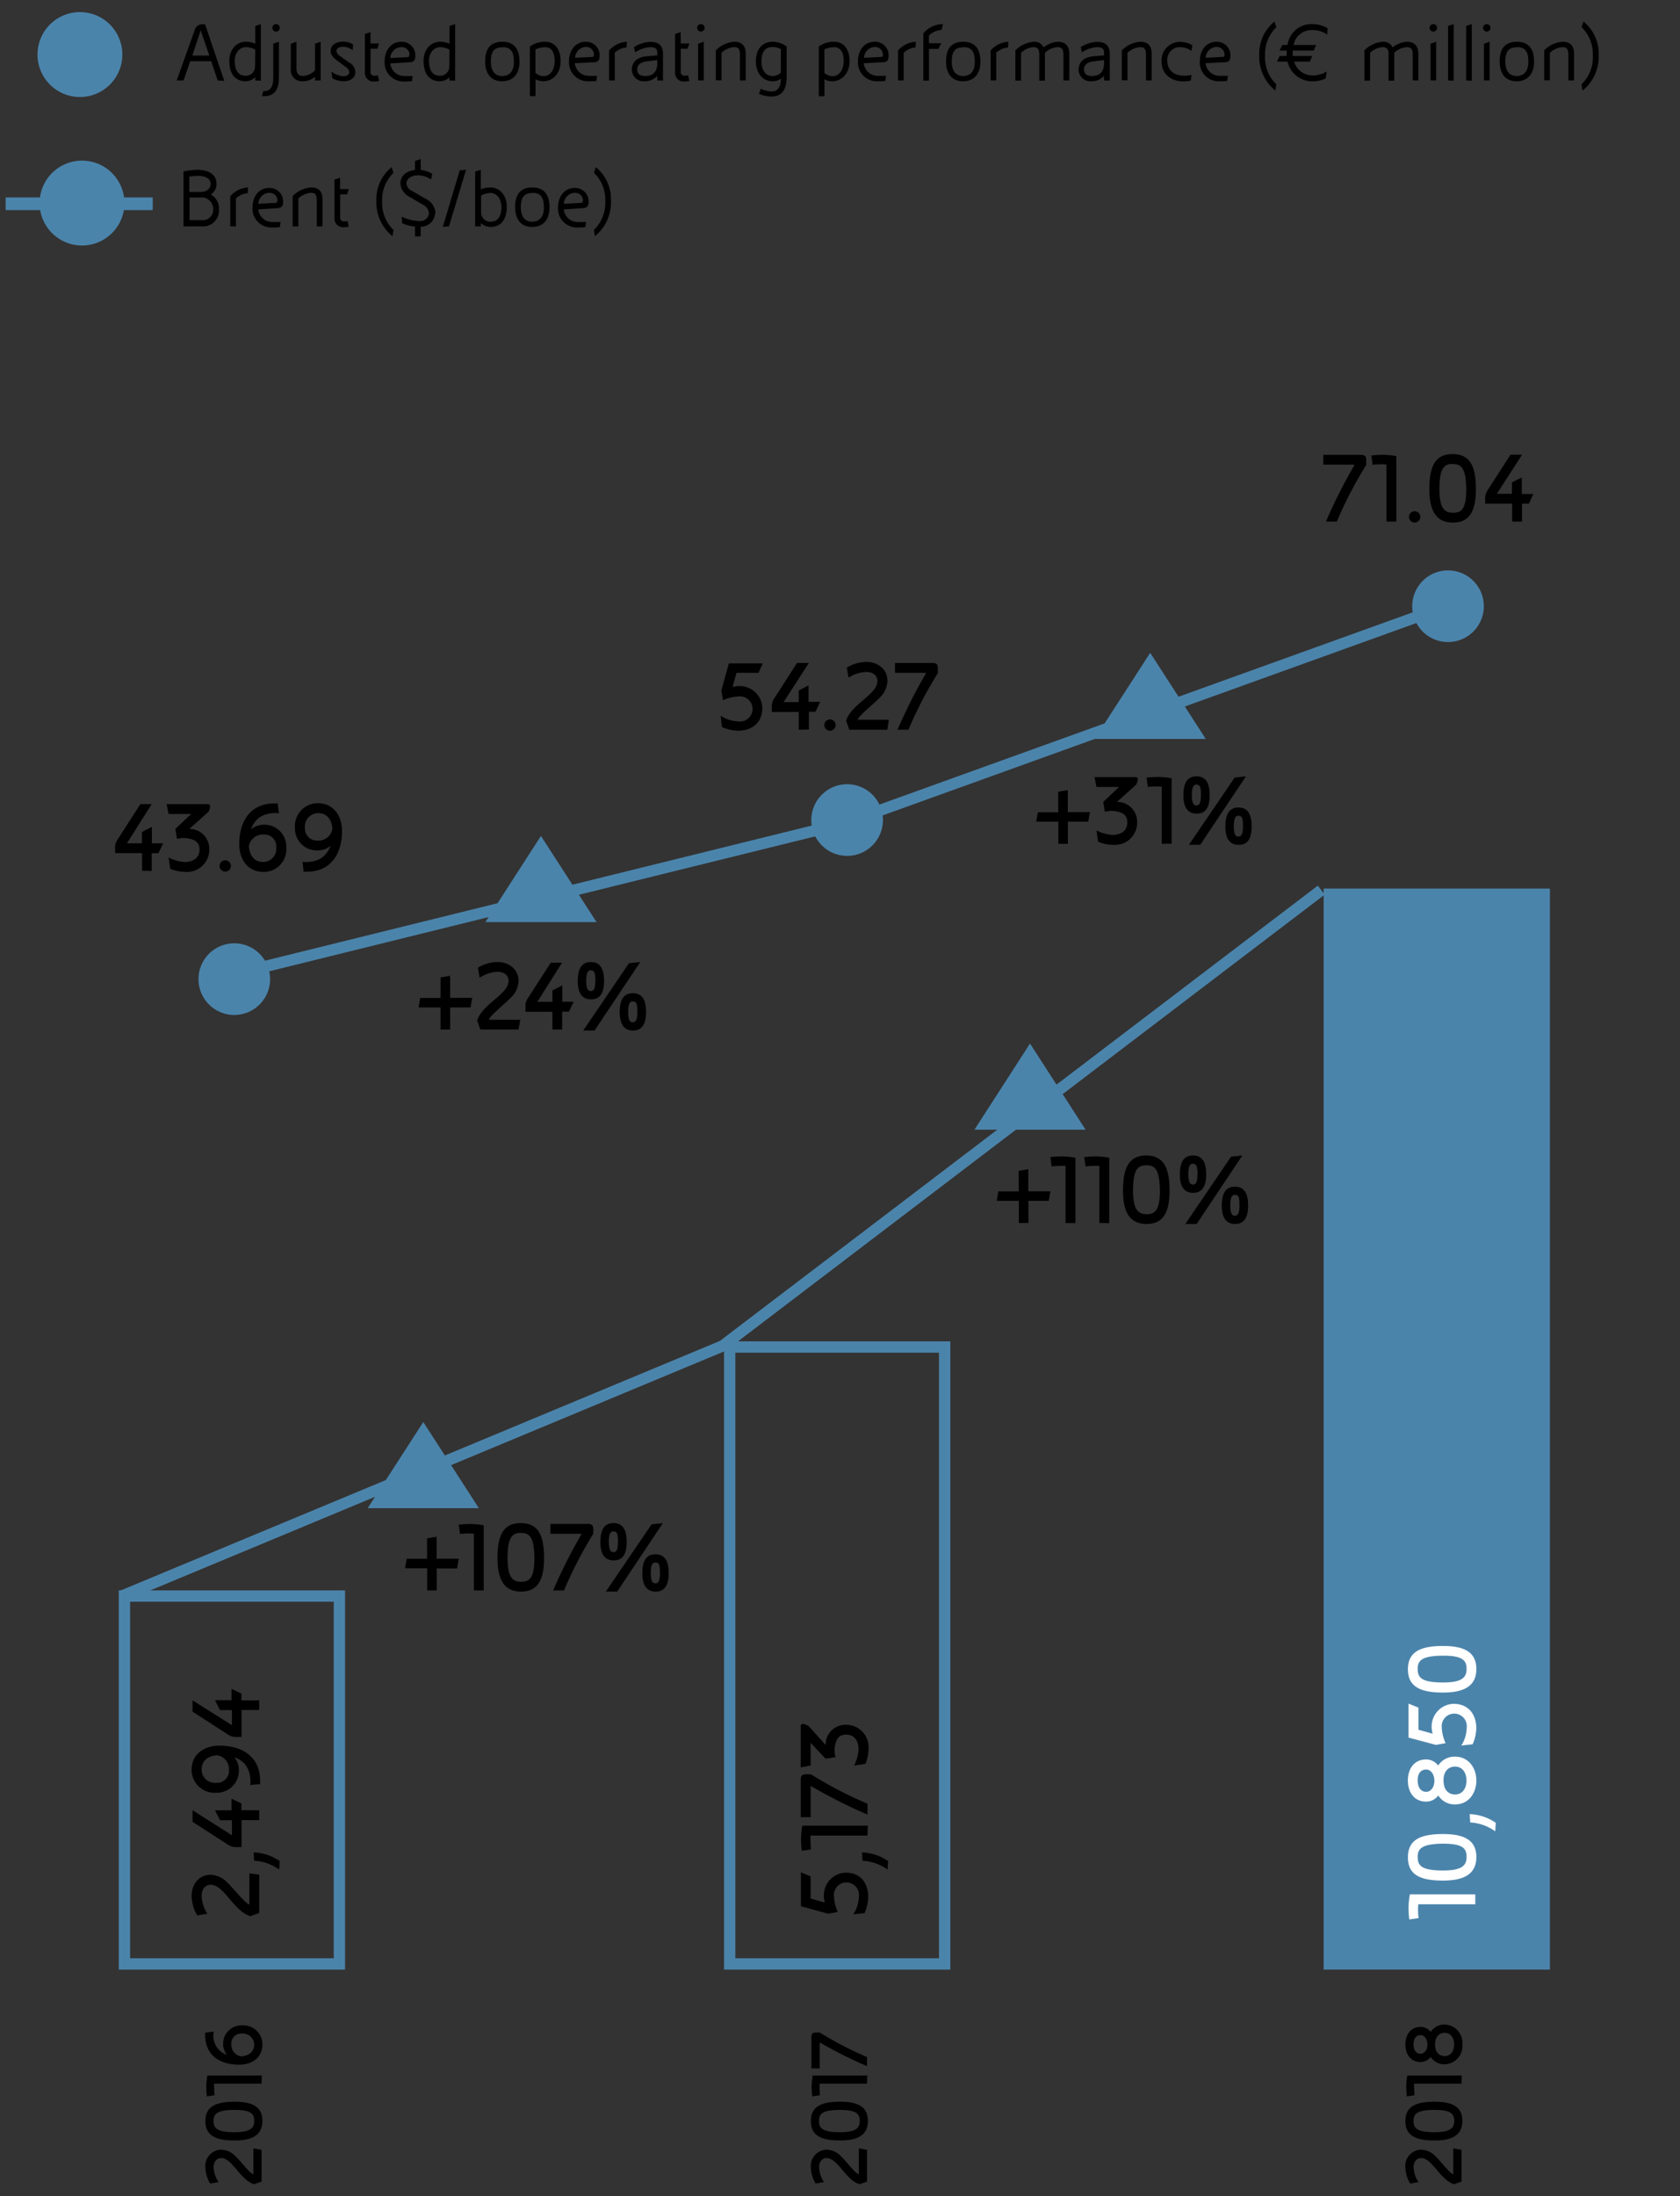 <svg xmlns="http://www.w3.org/2000/svg" width="297" height="388" viewBox="0 0 297 388"><rect x="0" y="0" width="297" height="388" fill="#333333" stroke="none"/><defs><style>.cls-1{fill:#4b84ab}.cls-2{fill:none;stroke:#4b84ab;stroke-miterlimit:10;stroke-width:2px}.cls-4{fill:#fff}</style></defs><g id="Grafik"><path class="cls-1" d="M234 157h40v191h-40z"/><path d="M46.24 379.85v5.61l-1.32.46c-2.44-.73-3.85-4.62-5.82-4.62-.72 0-1.33.53-1.33 1.65a5.1 5.1 0 0 0 .87 2.6l-1.49.25a5.91 5.91 0 0 1-.84-2.85 2.86 2.86 0 0 1 2.79-3.13 3.54 3.54 0 0 1 2.37 1c.87.8 1.64 1.85 2.46 2.69a4.11 4.11 0 0 0 .75.63h.11v-4.56zM46.39 374.73c0 2.65-2 3.46-4.92 3.46-3.34 0-5.16-.87-5.16-3.42s1.82-3.43 5.16-3.43c2.85 0 4.94.72 4.92 3.39zm-8.64 0c0 1.2.47 2 3.72 2 2.81 0 3.48-.74 3.48-2s-.63-1.94-3.48-1.94c-3.25 0-3.72.78-3.72 1.97zM46.24 368.16h-8.38a5.41 5.41 0 0 0 0 .77 9.36 9.36 0 0 0 .08 1.27l-1.37.2a14 14 0 0 1-.1-1.59 11.31 11.31 0 0 1 .19-2.1h9.63zM37.8 358.94a1.25 1.25 0 0 0-.06.4 3.51 3.51 0 0 0 2.38 3.72 3.06 3.06 0 0 1-.67-1.91 3.22 3.22 0 0 1 3.31-3.29 3.37 3.37 0 0 1 3.63 3.36c0 2.4-1.9 3.58-4.11 3.58-3.51 0-6-1.75-6-5.17a3 3 0 0 1 0-.48zm4.81 4.39c1.26-.09 2.33-.7 2.33-2.1a2 2 0 0 0-2.13-1.93 1.75 1.75 0 0 0-1.91 1.86 2.06 2.06 0 0 0 1.73 2.17zM153.28 379.85v5.61l-1.32.46c-2.45-.73-3.86-4.62-5.82-4.62-.72 0-1.34.53-1.34 1.65a5.2 5.2 0 0 0 .87 2.6l-1.48.25a5.91 5.91 0 0 1-.84-2.85 2.86 2.86 0 0 1 2.79-3.13 3.56 3.56 0 0 1 2.37 1c.87.8 1.63 1.85 2.46 2.69a3.53 3.53 0 0 0 .75.63h.1v-4.56zM153.43 374.73c0 2.65-2 3.46-4.92 3.46-3.35 0-5.16-.87-5.16-3.42s1.81-3.43 5.16-3.43c2.85 0 4.93.72 4.92 3.39zm-8.64 0c0 1.2.46 2 3.72 2 2.8 0 3.48-.74 3.48-2s-.63-1.94-3.48-1.94c-3.26 0-3.72.78-3.72 1.97zM153.28 368.16h-8.39a5.59 5.59 0 0 0 0 .77 11.54 11.54 0 0 0 .07 1.27l-1.36.2a14 14 0 0 1-.11-1.59 10.53 10.53 0 0 1 .2-2.1h9.63zM153.28 363.45v1.61a76.88 76.88 0 0 1-8.27-4.14h-.1v4.54h-1.46V360c0-.73.21-.88.83-.88h.66a60.28 60.28 0 0 0 8.34 4.33zM258.38 379.85v5.61l-1.32.46c-2.45-.73-3.86-4.62-5.82-4.62-.72 0-1.34.53-1.34 1.65a5.2 5.2 0 0 0 .87 2.6l-1.48.25a5.91 5.91 0 0 1-.84-2.85 2.86 2.86 0 0 1 2.79-3.13 3.56 3.56 0 0 1 2.37 1c.87.8 1.63 1.85 2.46 2.69a3.53 3.53 0 0 0 .75.63h.1v-4.56zM258.53 374.73c0 2.65-2 3.46-4.92 3.46-3.35 0-5.16-.87-5.16-3.42s1.81-3.43 5.16-3.43c2.85 0 4.93.72 4.92 3.39zm-8.64 0c0 1.2.46 2 3.72 2 2.8 0 3.48-.74 3.48-2s-.63-1.94-3.48-1.94c-3.26 0-3.72.78-3.72 1.97zM258.38 368.16H250a5.59 5.59 0 0 0 0 .77 11.54 11.54 0 0 0 .07 1.27l-1.36.2a14 14 0 0 1-.11-1.59 10.53 10.53 0 0 1 .2-2.1h9.63zM258.53 361.22a3.23 3.23 0 0 1-3.11 3.51 2.82 2.82 0 0 1-2.49-1.3 2.24 2.24 0 0 1-1.8.9c-1.72 0-2.68-1.35-2.68-3.11s1-3.1 2.68-3.1a2.2 2.2 0 0 1 1.79.9 2.83 2.83 0 0 1 2.49-1.31 3.23 3.23 0 0 1 3.12 3.51zm-8.64 0c0 1.14.57 1.65 1.24 1.65s1.22-.66 1.22-1.62-.53-1.68-1.22-1.68-1.24.5-1.24 1.65zm3.81 0c0 1.4.73 2.06 1.71 2.06s1.66-.8 1.66-2.06-.7-2.05-1.65-2.05-1.72.66-1.72 2.05z"/><path class="cls-2" d="M41.42 172.11l107.65-26.59 106.07-38.21M21.37 282.08l106.39-44.28 105.82-80.53"/><path class="cls-1" d="M21.63 9.64a7.5 7.5 0 1 1-7.5-7.5 7.5 7.5 0 0 1 7.5 7.5M47.75 173a6.33 6.33 0 1 1-6.33-6.33 6.33 6.33 0 0 1 6.33 6.33M156.09 144.89a6.33 6.33 0 1 1-6.33-6.33 6.33 6.33 0 0 1 6.33 6.33M262.32 107.12a6.33 6.33 0 1 1-6.33-6.34 6.33 6.33 0 0 1 6.33 6.34M85.81 162.92l9.82-15.22 9.83 15.22H85.81zM74.83 251.25L65 266.48h19.66l-9.83-15.23zM182.09 184.38l-9.82 15.22h19.65l-9.83-15.22zM193.51 130.56l9.83-15.22 9.82 15.22h-19.65z"/><path stroke-width="2.24" fill="none" stroke="#4b84ab" stroke-miterlimit="10" d="M1 36h26"/><path class="cls-1" d="M22 35.88a7.5 7.5 0 1 1-7.5-7.5 7.5 7.5 0 0 1 7.5 7.5"/><path class="cls-2" d="M22 282h38v65H22zM129 238h38v109h-38z"/></g><g id="EN"><path d="M45.83 331.22V338l-1.58.56c-2.94-.88-4.63-5.55-7-5.55-.86 0-1.6.63-1.6 2a6.2 6.2 0 0 0 1 3.12l-1.78.3a7.11 7.11 0 0 1-1-3.42c0-2.12 1.33-3.76 3.35-3.76a4.32 4.32 0 0 1 2.85 1.24c1 1 2 2.22 3 3.23a4.66 4.66 0 0 0 .9.75h.12v-5.48zM49.45 328.82l-.09 1.51a8.4 8.4 0 0 0-4.43-1.57l-.09-1.47a8.71 8.71 0 0 1 4.61 1.53zM45.83 321.59H42.7v4.77h-.88a2.48 2.48 0 0 1-1.57-.47l-6.21-4v-2.05l6.96 4.43v-2.66h-2.1l-.9-1.75h2.93v-2.05l1.75.83v1.2h3.15zM44.21 315.39a1.79 1.79 0 0 0 .07-.48c0-2.38-1-3.75-2.86-4.45a3.58 3.58 0 0 1 .81 2.29 3.89 3.89 0 0 1-4 4 4.06 4.06 0 0 1-4.36-4c0-2.88 2.29-4.32 4.94-4.32 4.21 0 7.18 2.13 7.18 6.21a3.14 3.14 0 0 1 0 .58zm-5.78-5.27c-1.51.12-2.79.84-2.79 2.52A2.35 2.35 0 0 0 38.2 315a2.12 2.12 0 0 0 2.28-2.25 2.48 2.48 0 0 0-2.07-2.61zM45.83 302.13H42.7v4.77h-.88a2.48 2.48 0 0 1-1.57-.47l-6.21-4v-2l6.96 4.38v-2.66h-2.1l-.9-1.75h2.93v-2l1.75.83v1.2h3.15zM143.31 331.54v3.91l2.52.7a3.86 3.86 0 0 1-.18-1.12 4 4 0 0 1 3.84-4.16c2.86 0 4 2.09 4 4.31a7.44 7.44 0 0 1-.65 2.84l-2 .22a5.88 5.88 0 0 0 1-3.12 2.22 2.22 0 1 0-4.41-.09 7.57 7.57 0 0 0 .68 2.79l-1.71.31-4.81-1.33v-6zM157 328.82l-.09 1.51a8.46 8.46 0 0 0-4.43-1.57l-.09-1.47a8.71 8.71 0 0 1 4.61 1.53zM153.36 324.32h-10.07a7.57 7.57 0 0 0 0 .92 11.46 11.46 0 0 0 .09 1.53l-1.64.23a17.17 17.17 0 0 1-.13-1.91 12.58 12.58 0 0 1 .24-2.52h11.56zM153.36 318.69v1.92a91.84 91.84 0 0 1-9.92-5h-.13v5.46h-1.75v-6.52c0-.88.26-1.06 1-1.06h.8a71.76 71.76 0 0 0 10 5.2zM142.21 304.66l.67.23 3.08 3.43a3.49 3.49 0 0 1 3.58-3.57 3.93 3.93 0 0 1 4 4.21 7.4 7.4 0 0 1-.54 2.69l-2 .3a7.79 7.79 0 0 0 .79-2.81c0-1.35-.59-2.64-2.18-2.66s-2 1.28-2.07 2.79a5.74 5.74 0 0 0 .16 1.19l-1.74.28-2.65-2.8v4l-1.75.34V305a.38.38 0 0 1 .38-.43.71.71 0 0 1 .27.09z"/><path class="cls-4" d="M260.81 336.46h-10.07a7.39 7.39 0 0 0-.05.91 13.28 13.28 0 0 0 .09 1.53l-1.64.24a17.17 17.17 0 0 1-.13-1.91 13.28 13.28 0 0 1 .24-2.52h11.56zM261 328.11c0 3.19-2.45 4.16-5.91 4.16-4 0-6.19-1-6.19-4.1s2.18-4.12 6.19-4.12c3.41 0 5.91.86 5.91 4.06zm-10.37 0c0 1.44.56 2.38 4.46 2.38 3.37 0 4.18-.88 4.18-2.42s-.76-2.32-4.18-2.32c-3.91.04-4.47.98-4.47 2.4zM264.43 322.06l-.09 1.51a8.34 8.34 0 0 0-4.43-1.57l-.09-1.47a8.71 8.71 0 0 1 4.61 1.53zM261 314.59c0 2.13-1.3 4.22-3.73 4.22a3.39 3.39 0 0 1-3-1.57 2.67 2.67 0 0 1-2.16 1.08c-2.07 0-3.22-1.62-3.22-3.73s1.15-3.72 3.22-3.72a2.63 2.63 0 0 1 2.14 1.08 3.41 3.41 0 0 1 3-1.57c2.44 0 3.75 2.09 3.75 4.21zm-10.37 0c0 1.37.68 2 1.49 2s1.46-.79 1.46-1.94-.63-2-1.46-2-1.5.56-1.5 1.94zm4.57 0c0 1.68.88 2.47 2.05 2.47s2-.95 2-2.47-.84-2.46-2-2.46-2.06.79-2.06 2.46zM250.76 301.71v3.91l2.52.7a3.86 3.86 0 0 1-.18-1.12 4 4 0 0 1 3.84-4.16c2.86 0 4.05 2.09 4.05 4.31a7.44 7.44 0 0 1-.65 2.84l-2 .22a6 6 0 0 0 .95-3.12 2.22 2.22 0 1 0-4.41-.09 7.52 7.52 0 0 0 .68 2.79l-1.71.31L249 307v-6zM261 294.89c0 3.18-2.45 4.16-5.91 4.16-4 0-6.19-1.05-6.19-4.11s2.18-4.12 6.19-4.12c3.41 0 5.91.86 5.91 4.07zm-10.37 0c0 1.44.56 2.38 4.46 2.38 3.37 0 4.18-.88 4.18-2.41s-.76-2.33-4.18-2.33c-3.91.03-4.47.97-4.47 2.39z"/><path d="M25.12 153.86v-3.13h-4.77v-.88a2.48 2.48 0 0 1 .47-1.57l4-6.21h2L22.44 149h2.66v-2l1.75-.9v2.9h2l-.83 1.74h-1.2v3.15zM37.13 142.72l-.23.66-3.43 3.08a3.5 3.5 0 0 1 3.53 3.59 3.93 3.93 0 0 1-4.21 4 7.2 7.2 0 0 1-2.69-.54l-.3-2a7.6 7.6 0 0 0 2.81.8c1.35 0 2.64-.6 2.66-2.18s-1.28-2-2.79-2.07a5.74 5.74 0 0 0-1.19.16l-.29-1.76 2.8-2.64h-4l-.34-1.75h7.22c.27 0 .43.14.43.38a.71.71 0 0 1 .02.27zM39.82 154a1 1 0 0 1-1-1 1 1 0 0 1 1-1 1 1 0 0 1 1 1 1 1 0 0 1-1 1zM49.31 143.73a1.5 1.5 0 0 0-.48-.08c-2.4 0-3.75 1-4.47 2.87a3.69 3.69 0 0 1 2.31-.81 3.86 3.86 0 0 1 3.94 4 4 4 0 0 1-4 4.35c-2.88 0-4.31-2.28-4.31-4.93 0-4.21 2.11-7.18 6.22-7.18a4.25 4.25 0 0 1 .57 0zM44 149.51c.11 1.51.84 2.79 2.52 2.79a2.33 2.33 0 0 0 2.32-2.56 2.1 2.1 0 0 0-2.23-2.29 2.48 2.48 0 0 0-2.61 2.07zM53.5 152.24a1.47 1.47 0 0 0 .48.07c2.38 0 3.75-1 4.45-2.86a3.58 3.58 0 0 1-2.29.81 3.89 3.89 0 0 1-4-4 4.05 4.05 0 0 1 4-4.35c2.88 0 4.32 2.28 4.32 4.93 0 4.21-2.13 7.18-6.21 7.18a4.16 4.16 0 0 1-.58 0zm5.27-5.78c-.12-1.51-.84-2.79-2.52-2.79a2.35 2.35 0 0 0-2.34 2.56 2.13 2.13 0 0 0 2.25 2.29 2.49 2.49 0 0 0 2.61-2.08zM83.18 178h-3.6v3.91h-1.7V178H74l.28-1.68h3.61v-3.62l1.69-.29v3.89h3.9zM91.65 181.9h-6.73l-.56-1.59c.88-2.93 5.55-4.63 5.55-7 0-.87-.63-1.61-2-1.61a6.21 6.21 0 0 0-3.12 1.05l-.3-1.78a7.11 7.11 0 0 1 3.42-1c2.12 0 3.76 1.33 3.76 3.35a4.27 4.27 0 0 1-1.24 2.84c-1 1-2.22 2-3.23 3a4.66 4.66 0 0 0-.75.9v.13H92zM97.66 181.9v-3.14h-4.77v-.88a2.48 2.48 0 0 1 .47-1.57l4-6.21h2L95 177h2.66v-2l1.75-.9v2.9h2l-.83 1.75h-1.2v3.15zM104.48 176.57c-1.87 0-2.34-1.59-2.34-3.23 0-1.9.51-3.36 2.32-3.36s2.33 1.46 2.33 3.35c0 1.67-.42 3.25-2.31 3.24zm.63 5.51h-2l8.08-11.89 2-.21zm.15-8.74c0-1.38-.15-1.9-.83-1.9-.51 0-.79.43-.79 1.89s.36 1.78.81 1.78.79-.25.79-1.78zm6.64 8.74c-1.87 0-2.34-1.59-2.34-3.23 0-1.91.5-3.36 2.32-3.36s2.33 1.45 2.33 3.35c0 1.62-.42 3.25-2.31 3.24zm-.05-5.14c-.51 0-.8.44-.8 1.9s.35 1.78.8 1.78.83-.25.83-1.77-.15-1.91-.83-1.91zM134.11 118.88h-3.91l-.7 2.52a3.85 3.85 0 0 1 1.11-.18 4 4 0 0 1 4.16 3.84c0 2.86-2.09 4.05-4.3 4.05a7.54 7.54 0 0 1-2.85-.65l-.21-2a5.88 5.88 0 0 0 3.11 1 2.22 2.22 0 1 0 .09-4.41 7.57 7.57 0 0 0-2.79.68l-.3-1.71 1.33-4.81h6zM141.21 128.93v-3.14h-4.77v-.88a2.48 2.48 0 0 1 .47-1.57l4-6.21H143l-4.47 6.92h2.67V122l1.74-.9v2.9H145l-.83 1.75H143v3.15zM146.73 129.11a1 1 0 0 1-1-1 1 1 0 1 1 2 0 1 1 0 0 1-1 1zM156.87 128.93h-6.74l-.55-1.59c.88-2.93 5.54-4.63 5.54-7 0-.87-.63-1.61-2-1.61a6.17 6.17 0 0 0-3.11 1l-.31-1.78a7 7 0 0 1 3.42-1c2.13 0 3.77 1.33 3.77 3.35a4.28 4.28 0 0 1-1.25 2.84c-.95 1-2.21 2-3.22 3a4.71 4.71 0 0 0-.76.9v.13h5.47zM160.6 128.93h-1.93a93.71 93.71 0 0 1 5-9.92v-.13h-5.45v-1.75h6.52c.88 0 1.06.25 1.06 1v.8a70.7 70.7 0 0 0-5.2 10zM38.71 37a2.81 2.81 0 0 1-3 3h-3.27v-9.7a12.59 12.59 0 0 1 2.44-.3c2.12 0 3.41.93 3.39 2.48a2.1 2.1 0 0 1-1 1.87A2.91 2.91 0 0 1 38.72 37zm-1.47-4.46c0-1.17-1.2-1.47-2.33-1.47a8.78 8.78 0 0 0-1.44.14v2.7h1.94c1.42 0 1.81-.8 1.81-1.38zm-1.73 2.36h-2v4h2.28a1.83 1.83 0 0 0 1.9-1.9 2.05 2.05 0 0 0-2.18-2.12zM43.8 34.13a3.47 3.47 0 0 0-2.09.93V40h-1v-5.33a4.43 4.43 0 0 1 3.15-1.55zM49.05 36.78l-3.39.22a2.48 2.48 0 0 0 2.49 2.23h1.45l-.12.9a9.43 9.43 0 0 1-1.33.06 3.33 3.33 0 0 1-3.51-3.54c0-1.88 1.09-3.44 2.94-3.44a2.38 2.38 0 0 1 2.47 2.51c0 .61-.25 1.03-1 1.06zm0-1.32a1.36 1.36 0 0 0-1.41-1.39A2 2 0 0 0 45.67 36l3-.15c.29 0 .35-.11.35-.38zM56 40v-4.58c0-1-.27-1.35-1-1.35a3.59 3.59 0 0 0-2.26 1V40h-1v-5.36a5.1 5.1 0 0 1 3.21-1.52c1.61 0 2.07.89 2.07 2.19V40zM61.35 34.35h-1.21v4.07a.62.62 0 0 0 .67.7 3.18 3.18 0 0 0 .62-.07l.22 1a3.86 3.86 0 0 1-.84.09 1.53 1.53 0 0 1-1.68-1.64v-6.77l1-.32v2h1.53zM69.38 41.73a7.64 7.64 0 0 1-2.84-6.27 7.26 7.26 0 0 1 2.69-5.92l.33 1a6.55 6.55 0 0 0-2 4.93 6.61 6.61 0 0 0 2 5.16zM76.92 37.64a2.52 2.52 0 0 1-2.77 2.41 6.83 6.83 0 0 1-3.05-.61l-.1-1.17a7.65 7.65 0 0 0 3.18.79 1.55 1.55 0 0 0 1.66-1.41 2 2 0 0 0-1.15-1.53l-2.21-1.29a2.91 2.91 0 0 1-1.69-2.41C70.76 31 72 30 73.91 30a4.87 4.87 0 0 1 2.5.72l-.19 1a4.23 4.23 0 0 0-2.3-.75c-1.29 0-2.07.7-2.07 1.44a1.63 1.63 0 0 0 1 1.33l2.43 1.4a2.92 2.92 0 0 1 1.7 2.47zm-3.55-7.1v-2.1l1-.34v2.43zm0 11.22v-2.08l1-.36v2.44zM79.37 40l-1.09.09 3-10 1.11-.09zM86.69 40.1a2.45 2.45 0 0 1-1.69-.71V40h-1v-9.67l1-.33v3.47a4.11 4.11 0 0 1 1.64-.35c1.86 0 2.95 1.56 2.95 3.36.01 2.34-1.04 3.62-2.9 3.62zm0-6a3.4 3.4 0 0 0-1.64.45v3a1.61 1.61 0 0 0 1.68 1.62c1.19 0 1.91-.79 1.91-2.64-.04-1.53-.91-2.46-1.99-2.46zM94.07 40.1c-1.84 0-3-1.19-3-3.51 0-2.16.85-3.47 3.07-3.47s3 1.5 3 3.5c.02 2.23-1.14 3.48-3.07 3.48zm.09-6c-1.48 0-2.08.7-2.08 2.5s.81 2.57 2 2.57 2.07-.72 2.07-2.52c-.01-1.44-.34-2.58-1.99-2.58zM103.06 36.78l-3.39.22a2.48 2.48 0 0 0 2.49 2.23h1.45l-.12.9a9.43 9.43 0 0 1-1.33.06 3.33 3.33 0 0 1-3.51-3.54c0-1.88 1.09-3.44 2.94-3.44a2.38 2.38 0 0 1 2.47 2.51c0 .61-.25 1.03-1 1.06zm0-1.32a1.36 1.36 0 0 0-1.41-1.39A2 2 0 0 0 99.68 36l3-.15c.29 0 .35-.11.35-.38zM105.17 41.73l-.17-1.11a6.64 6.64 0 0 0 2-5.16 6.51 6.51 0 0 0-2-4.93l.34-1a7.27 7.27 0 0 1 2.66 5.93 7.64 7.64 0 0 1-2.83 6.27zM236.33 92.15h-1.92a91.84 91.84 0 0 1 5-9.92v-.13h-5.46v-1.74h6.52c.88 0 1.06.25 1.06 1v.79a72.32 72.32 0 0 0-5.2 10zM245.11 92.15V82.09a5.8 5.8 0 0 0-.92-.06 13.42 13.42 0 0 0-1.53.09l-.23-1.64a17.18 17.18 0 0 1 1.91-.12 13.35 13.35 0 0 1 2.52.23v11.56zM250.09 92.33a1 1 0 0 1-1-1 1 1 0 0 1 1-1 1 1 0 0 1 1 1 1 1 0 0 1-1 1zM256.85 92.33c-3.19 0-4.16-2.45-4.16-5.9 0-4 1-6.2 4.1-6.2s4.13 2.18 4.13 6.2c0 3.42-.87 5.92-4.07 5.9zm0-10.37c-1.44 0-2.38.56-2.38 4.47 0 3.36.89 4.17 2.42 4.17s2.32-.75 2.32-4.17c-.04-3.91-.98-4.43-2.4-4.43zM267.33 92.15V89h-4.77v-.88a2.48 2.48 0 0 1 .47-1.57l4-6.21h2.05l-4.46 6.91h2.66v-2l1.75-.9v2.93h2.05l-.8 1.72h-1.2v3.15zM80.81 277.12h-3.6V281h-1.69v-3.91h-3.91l.29-1.67h3.6v-3.62l1.69-.29v3.89h3.91zM83.77 281v-10a5.67 5.67 0 0 0-.91-.06 13.28 13.28 0 0 0-1.53.09l-.24-1.64a17.18 17.18 0 0 1 1.91-.12 13.27 13.27 0 0 1 2.52.23V281zM92.11 281.21c-3.18 0-4.16-2.45-4.16-5.9 0-4 1-6.2 4.11-6.2s4.12 2.18 4.12 6.2c0 3.42-.86 5.92-4.07 5.9zm0-10.37c-1.44 0-2.38.56-2.38 4.47 0 3.36.88 4.17 2.41 4.17s2.33-.75 2.33-4.17c-.03-3.91-.97-4.47-2.39-4.47zM99.71 281h-1.92a91.84 91.84 0 0 1 5-9.92V271H97.3v-1.75h6.52c.88 0 1.06.25 1.06 1v.75a73.43 73.43 0 0 0-5.17 10zM108.48 275.7c-1.87 0-2.34-1.58-2.34-3.22 0-1.91.51-3.37 2.32-3.37s2.33 1.46 2.33 3.35c0 1.62-.42 3.26-2.31 3.24zm.63 5.51h-2l8.08-11.88 2-.22zm.15-8.73c0-1.39-.15-1.91-.83-1.91-.51 0-.79.43-.79 1.89s.36 1.78.81 1.78.79-.25.79-1.78zm6.64 8.73c-1.87 0-2.34-1.58-2.34-3.22 0-1.91.5-3.37 2.32-3.37s2.33 1.46 2.33 3.35c0 1.62-.42 3.26-2.31 3.24zm-.05-5.13c-.51 0-.8.43-.8 1.89s.35 1.78.8 1.78.82-.25.82-1.76-.14-1.91-.82-1.91zM185.41 212.17h-3.6v3.91h-1.7v-3.91h-3.9l.28-1.67h3.6v-3.62l1.7-.29v3.89h3.9zM188.37 216.08V206a7.57 7.57 0 0 0-.92 0 11.46 11.46 0 0 0-1.53.09l-.23-1.64a17.17 17.17 0 0 1 1.91-.13 12.58 12.58 0 0 1 2.52.24v11.56zM194.35 216.08V206a7.39 7.39 0 0 0-.91 0 11.35 11.35 0 0 0-1.53.09l-.24-1.64a17.17 17.17 0 0 1 1.91-.13 12.51 12.51 0 0 1 2.52.24v11.56zM202.69 216.26c-3.18 0-4.16-2.45-4.16-5.91 0-4 1.05-6.19 4.11-6.19s4.12 2.18 4.12 6.19c0 3.42-.86 5.92-4.07 5.91zm0-10.37c-1.44 0-2.38.55-2.38 4.46 0 3.37.88 4.18 2.41 4.18s2.33-.76 2.33-4.18c-.05-3.91-.97-4.46-2.39-4.46zM210.92 210.75c-1.87 0-2.34-1.59-2.34-3.23 0-1.9.51-3.36 2.33-3.36s2.32 1.46 2.32 3.35c0 1.62-.42 3.26-2.31 3.24zm.63 5.51h-2l8.08-11.89 2-.21zm.15-8.74c0-1.38-.15-1.9-.83-1.9-.5 0-.79.43-.79 1.89s.36 1.78.81 1.78.79-.25.79-1.78zm6.64 8.74c-1.87 0-2.34-1.59-2.34-3.23 0-1.91.51-3.36 2.32-3.36s2.33 1.45 2.33 3.35c0 1.62-.42 3.25-2.31 3.24zm-.05-5.14c-.51 0-.79.44-.79 1.9s.34 1.78.79 1.78.83-.25.83-1.77-.12-1.91-.83-1.91zM192.39 145.18h-3.6v3.91h-1.69v-3.91h-3.91l.29-1.67h3.6v-3.62l1.69-.29v3.89h3.91zM201.12 137.94l-.23.67-3.43 3.08a3.5 3.5 0 0 1 3.57 3.58 3.93 3.93 0 0 1-4.21 4 7.2 7.2 0 0 1-2.69-.54l-.3-2a7.79 7.79 0 0 0 2.81.79c1.35 0 2.64-.59 2.66-2.18s-1.28-2-2.79-2.07a5.78 5.78 0 0 0-1.19.17l-.28-1.75 2.8-2.65h-4l-.34-1.74h7.22c.27 0 .43.14.43.37a.68.68 0 0 1-.03.27zM205.38 149.09V139a7.45 7.45 0 0 0-.92-.05 13.42 13.42 0 0 0-1.53.09l-.23-1.64a17.18 17.18 0 0 1 1.91-.12 13.27 13.27 0 0 1 2.52.23v11.56zM211.55 143.76c-1.87 0-2.34-1.59-2.34-3.22 0-1.91.5-3.37 2.32-3.37s2.32 1.46 2.32 3.35c0 1.62-.41 3.26-2.3 3.24zm.63 5.51h-2l8.09-11.88 2-.22zm.14-8.73c0-1.39-.14-1.91-.83-1.91-.5 0-.79.43-.79 1.89s.36 1.78.81 1.78.79-.25.79-1.78zm6.65 8.73c-1.88 0-2.34-1.59-2.34-3.22 0-1.91.5-3.37 2.32-3.37s2.32 1.46 2.32 3.35c0 1.62-.41 3.26-2.27 3.24zm-.06-5.13c-.5 0-.79.43-.79 1.89s.34 1.78.79 1.78.83-.25.83-1.76-.14-1.91-.83-1.91zM38.48 14.21l-1.14-3.39h-3.72l-1.17 3.39h-1.21l3.19-8.91a1.36 1.36 0 0 1 1.49-1h.34l3.39 10zm-3-8.85L34 9.81h3zM45.12 14.21v-.56a2.52 2.52 0 0 1-1.67.71c-1.86 0-2.91-1.28-2.91-3.62 0-1.8 1.1-3.36 2.94-3.36a4 4 0 0 1 1.64.35V4.59l1-.33v10zm0-5.42a3.26 3.26 0 0 0-1.62-.46c-1.1 0-2 .94-2 2.41 0 1.85.74 2.64 1.91 2.64a1.61 1.61 0 0 0 1.68-1.62zM46.63 17h-.33l.23-.9h.12c1 0 1.66-.54 1.66-2.38v-6l1-.35v6.33c-.01 2.61-1.19 3.3-2.68 3.3zm2.19-11.42a.66.66 0 1 1 .65-.66.67.67 0 0 1-.65.66zM55.68 14.21v-.66a3.09 3.09 0 0 1-2.1.81 2 2 0 0 1-2.17-2.28V7.73l1-.35v4.68c0 .92.33 1.35 1.17 1.35a3 3 0 0 0 2.11-1V7.73l1-.35v6.83zM60.77 14.36a4.65 4.65 0 0 1-2-.51l-.18-1.19a4.1 4.1 0 0 0 2.15.81c.63 0 1-.31 1-.7s-.31-.74-.7-1l-1.35-1c-.87-.61-1.23-1.15-1.23-1.8 0-1.15 1.2-1.62 2.17-1.62a3.4 3.4 0 0 1 1.8.51l-.1 1a2.69 2.69 0 0 0-1.68-.6c-.44 0-1.16.15-1.16.71a1.12 1.12 0 0 0 .6.91L61.65 11a2 2 0 0 1 1.16 1.78c0 1.11-1.05 1.58-2.04 1.58zM66.72 8.61h-1.21v4.07a.62.62 0 0 0 .67.7 3.18 3.18 0 0 0 .62-.07l.22 1a3.86 3.86 0 0 1-.84.09 1.53 1.53 0 0 1-1.68-1.64V6l1-.32v2H67zM72.41 11l-3.41.21a2.49 2.49 0 0 0 2.49 2.23h1.46l-.12.9a9.58 9.58 0 0 1-1.34.06A3.34 3.34 0 0 1 68 10.82c0-1.88 1.1-3.44 2.94-3.44a2.38 2.38 0 0 1 2.48 2.51c0 .7-.26 1.11-1.01 1.11zm0-1.32A1.37 1.37 0 0 0 71 8.33a2 2 0 0 0-2 1.92l3-.15c.28 0 .34-.11.34-.38zM79.46 14.21v-.56a2.52 2.52 0 0 1-1.67.71c-1.86 0-2.91-1.28-2.91-3.62 0-1.8 1.1-3.36 2.94-3.36a4 4 0 0 1 1.64.35V4.59l1-.33v10zm0-5.42a3.26 3.26 0 0 0-1.62-.46c-1.1 0-2 .94-2 2.41 0 1.85.74 2.64 1.91 2.64a1.61 1.61 0 0 0 1.68-1.62zM88.77 14.36c-1.84 0-3-1.19-3-3.51 0-2.16.85-3.47 3.07-3.47s3 1.5 3 3.5c.02 2.23-1.19 3.48-3.07 3.48zm.09-6c-1.48 0-2.08.7-2.08 2.5s.81 2.57 2 2.57 2.07-.72 2.07-2.52c-.01-1.44-.34-2.58-1.99-2.58zM96.06 14.36a3 3 0 0 1-1.39-.36v3h-1V8.22a4.45 4.45 0 0 1 2.66-.84c2 0 2.78 1.62 2.78 3.42 0 2.2-1.38 3.53-3.05 3.56zm.27-6a3.41 3.41 0 0 0-1.67.39v4.14a2.38 2.38 0 0 0 1.4.57c1.41 0 2-1.43 2-2.63.04-1.59-.59-2.5-1.73-2.5zM105 11l-3.39.17a2.49 2.49 0 0 0 2.49 2.23h1.46l-.12.9a9.58 9.58 0 0 1-1.34.06 3.34 3.34 0 0 1-3.51-3.54c0-1.88 1.1-3.44 2.94-3.44A2.38 2.38 0 0 1 106 9.89c0 .7-.25 1.11-1 1.11zm0-1.32a1.37 1.37 0 0 0-1.41-1.39 2 2 0 0 0-1.92 1.92l3-.15c.28 0 .34-.11.34-.38zM110.76 8.39a3.44 3.44 0 0 0-2.08.93v4.89h-1V8.93a4.43 4.43 0 0 1 3.15-1.55zM116.2 14.21v-.8a2.92 2.92 0 0 1-2.2.95 2.09 2.09 0 0 1-2.3-2c0-1.2.69-2.24 2.67-2.42l1.83-.16v-.45c0-.72-.34-1-1.27-1a5.66 5.66 0 0 0-2.66.92l-.18-.93a5.88 5.88 0 0 1 2.82-.92c1.68 0 2.3.72 2.3 2.22v4.61zm0-3.59l-1.69.2c-.84.09-1.85.39-1.85 1.41 0 .87.51 1.2 1.44 1.2 1.32 0 2.1-.74 2.1-2.28zM121.56 8.61h-1.21v4.07a.62.62 0 0 0 .67.7 3.18 3.18 0 0 0 .62-.07l.22 1a3.86 3.86 0 0 1-.84.09 1.53 1.53 0 0 1-1.68-1.64V6l1-.32v2h1.53zM123.93 5.58a.66.66 0 1 1 .64-.66.67.67 0 0 1-.64.66zm-.51 8.63V7.73l1-.35v6.83zM130.81 14.21V9.68c0-1-.27-1.35-1-1.35a3.59 3.59 0 0 0-2.26 1v4.86h-1V8.9a5.1 5.1 0 0 1 3.21-1.52c1.61 0 2.07.89 2.07 2.19v4.64zM136.24 17.06a6.23 6.23 0 0 1-2.07-.48l.33-.9a4.57 4.57 0 0 0 1.91.48c1 0 1.64-.68 1.64-2.25a2.43 2.43 0 0 1-1.42.45c-2 0-3-1.7-3-3.47 0-2.22 1.11-3.51 3-3.51a4.2 4.2 0 0 1 2.44.83v5.52c-.07 2.77-1.36 3.33-2.83 3.33zm1.81-8.37a3 3 0 0 0-1.43-.38c-1.38 0-2 .84-2 2.57 0 1.42.64 2.55 2 2.55a2.11 2.11 0 0 0 1.42-.57zM147.15 14.36a3 3 0 0 1-1.4-.35v3h-1V8.22a4.48 4.48 0 0 1 2.67-.84c2 0 2.77 1.62 2.77 3.42 0 2.2-1.38 3.53-3.04 3.56zm.27-6a3.45 3.45 0 0 0-1.68.39v4.14a2.41 2.41 0 0 0 1.41.57c1.41 0 2-1.43 2-2.63.04-1.59-.59-2.5-1.73-2.5zM156.08 11l-3.39.17a2.49 2.49 0 0 0 2.49 2.23h1.46l-.12.9a9.58 9.58 0 0 1-1.34.06 3.34 3.34 0 0 1-3.51-3.54c0-1.88 1.1-3.44 2.94-3.44a2.38 2.38 0 0 1 2.48 2.51c0 .7-.26 1.11-1.01 1.11zm0-1.32a1.37 1.37 0 0 0-1.41-1.39 2 2 0 0 0-1.92 1.92l3-.15c.28 0 .34-.11.34-.38zM161.84 8.39a3.44 3.44 0 0 0-2.08.93v4.89h-1V8.93a4.43 4.43 0 0 1 3.15-1.55zM166.45 5.28a3.59 3.59 0 0 0-2.23 1v1.36h2.19l-.53 1h-1.65v5.6h-1V5.9a4.55 4.55 0 0 1 3.48-1.64zM170.25 14.36c-1.84 0-3-1.19-3-3.51 0-2.16.85-3.47 3.07-3.47s3 1.5 3 3.5c.02 2.23-1.19 3.48-3.07 3.48zm.09-6c-1.48 0-2.08.7-2.08 2.5s.81 2.57 2 2.57 2.07-.72 2.07-2.52c-.01-1.44-.33-2.58-1.99-2.58zM178.21 8.39a3.5 3.5 0 0 0-2.09.93v4.89h-1V8.93a4.43 4.43 0 0 1 3.15-1.55zM188 14.21V9.62c0-.95-.33-1.29-1.07-1.29a3.57 3.57 0 0 0-2.2 1v4.92h-1V9.62c0-.95-.33-1.29-1-1.29a3.52 3.52 0 0 0-2.22 1v4.91h-1V8.9a5.1 5.1 0 0 1 3.21-1.52 1.77 1.77 0 0 1 1.77 1 4.52 4.52 0 0 1 2.49-1c1.56 0 2.06.92 2.06 2.22v4.61zM195.18 14.21v-.8a2.92 2.92 0 0 1-2.2.95 2.09 2.09 0 0 1-2.3-2c0-1.2.69-2.24 2.67-2.42l1.83-.16v-.45c0-.72-.34-1-1.27-1a5.66 5.66 0 0 0-2.66.92l-.18-.93a5.88 5.88 0 0 1 2.82-.92c1.68 0 2.3.72 2.3 2.22v4.61zm0-3.59l-1.69.2c-.84.09-1.85.39-1.85 1.41 0 .87.51 1.2 1.44 1.2 1.32 0 2.1-.74 2.1-2.28zM202.59 14.21V9.68c0-1-.27-1.35-1-1.35a3.62 3.62 0 0 0-2.27 1v4.86h-1V8.9a5.08 5.08 0 0 1 3.21-1.52c1.6 0 2.07.89 2.07 2.19v4.64zM210.63 9a3.5 3.5 0 0 0-1.95-.67 2.21 2.21 0 0 0-2.31 2.43c0 1.87 1.47 2.62 2.93 2.62a5.76 5.76 0 0 0 1.35-.15l-.14 1a5.52 5.52 0 0 1-1.33.15c-1.64 0-3.83-.87-3.83-3.56a3.25 3.25 0 0 1 3.18-3.42 4.31 4.31 0 0 1 2.28.6zM216.52 11l-3.39.17a2.48 2.48 0 0 0 2.49 2.23h1.45l-.12.9a9.43 9.43 0 0 1-1.33.06 3.33 3.33 0 0 1-3.51-3.54c0-1.88 1.09-3.44 2.94-3.44a2.38 2.38 0 0 1 2.47 2.51c0 .7-.25 1.11-1 1.11zm-.05-1.32a1.36 1.36 0 0 0-1.41-1.39 2 2 0 0 0-1.92 1.92l3-.15c.29 0 .35-.11.35-.38zM225.46 16a7.64 7.64 0 0 1-2.84-6.27 7.26 7.26 0 0 1 2.69-5.92l.33 1a6.55 6.55 0 0 0-2 4.93 6.61 6.61 0 0 0 2 5.16zM234.64 6.11a4.54 4.54 0 0 0-2.64-.8 3.23 3.23 0 0 0-3.31 2.63h4l-.45 1h-3.7a2.82 2.82 0 0 0 0 .41v.54H232l-.45 1h-2.76a3.34 3.34 0 0 0 3.21 2.43 4.56 4.56 0 0 0 2.55-.69l-.18 1.22a5.05 5.05 0 0 1-2.33.51 4.42 4.42 0 0 1-4.41-3.47h-1.89l.5-1h1.23a4.7 4.7 0 0 1 0-.53 2.88 2.88 0 0 1 0-.42h-1.27l.51-1h.9A4.27 4.27 0 0 1 232 4.26a5.54 5.54 0 0 1 2.7.72zM249.75 14.21V9.62c0-.95-.33-1.29-1.07-1.29a3.57 3.57 0 0 0-2.2 1v4.92h-1V9.62c0-.95-.33-1.29-1.05-1.29a3.52 3.52 0 0 0-2.22 1v4.91h-1V8.9a5.1 5.1 0 0 1 3.21-1.52 1.77 1.77 0 0 1 1.77 1 4.52 4.52 0 0 1 2.49-1c1.56 0 2.06.92 2.06 2.22v4.61zM253.41 5.58a.66.66 0 1 1 .64-.66.67.67 0 0 1-.64.66zm-.51 8.63V7.73l1-.35v6.83zM256 14.21V4.59l1-.33v10zM259.19 14.21V4.59l1-.33v10zM262.85 5.58a.66.66 0 1 1 .65-.66.67.67 0 0 1-.65.66zm-.51 8.63V7.73l1-.35v6.83zM268.12 14.36c-1.85 0-3-1.19-3-3.51 0-2.16.86-3.47 3.08-3.47s3 1.5 3 3.5c.01 2.23-1.2 3.48-3.08 3.48zm.09-6c-1.49 0-2.09.7-2.09 2.5s.81 2.57 2 2.57 2.07-.72 2.07-2.52c0-1.44-.33-2.58-1.98-2.58zM277.26 14.21V9.68c0-1-.27-1.35-1-1.35a3.62 3.62 0 0 0-2.27 1v4.86h-1V8.9a5.08 5.08 0 0 1 3.21-1.52c1.6 0 2.07.89 2.07 2.19v4.64zM279.78 16l-.19-1.11a6.64 6.64 0 0 0 2-5.16 6.51 6.51 0 0 0-2-4.93l.34-1a7.27 7.27 0 0 1 2.69 5.92 7.64 7.64 0 0 1-2.84 6.28z"/></g></svg>